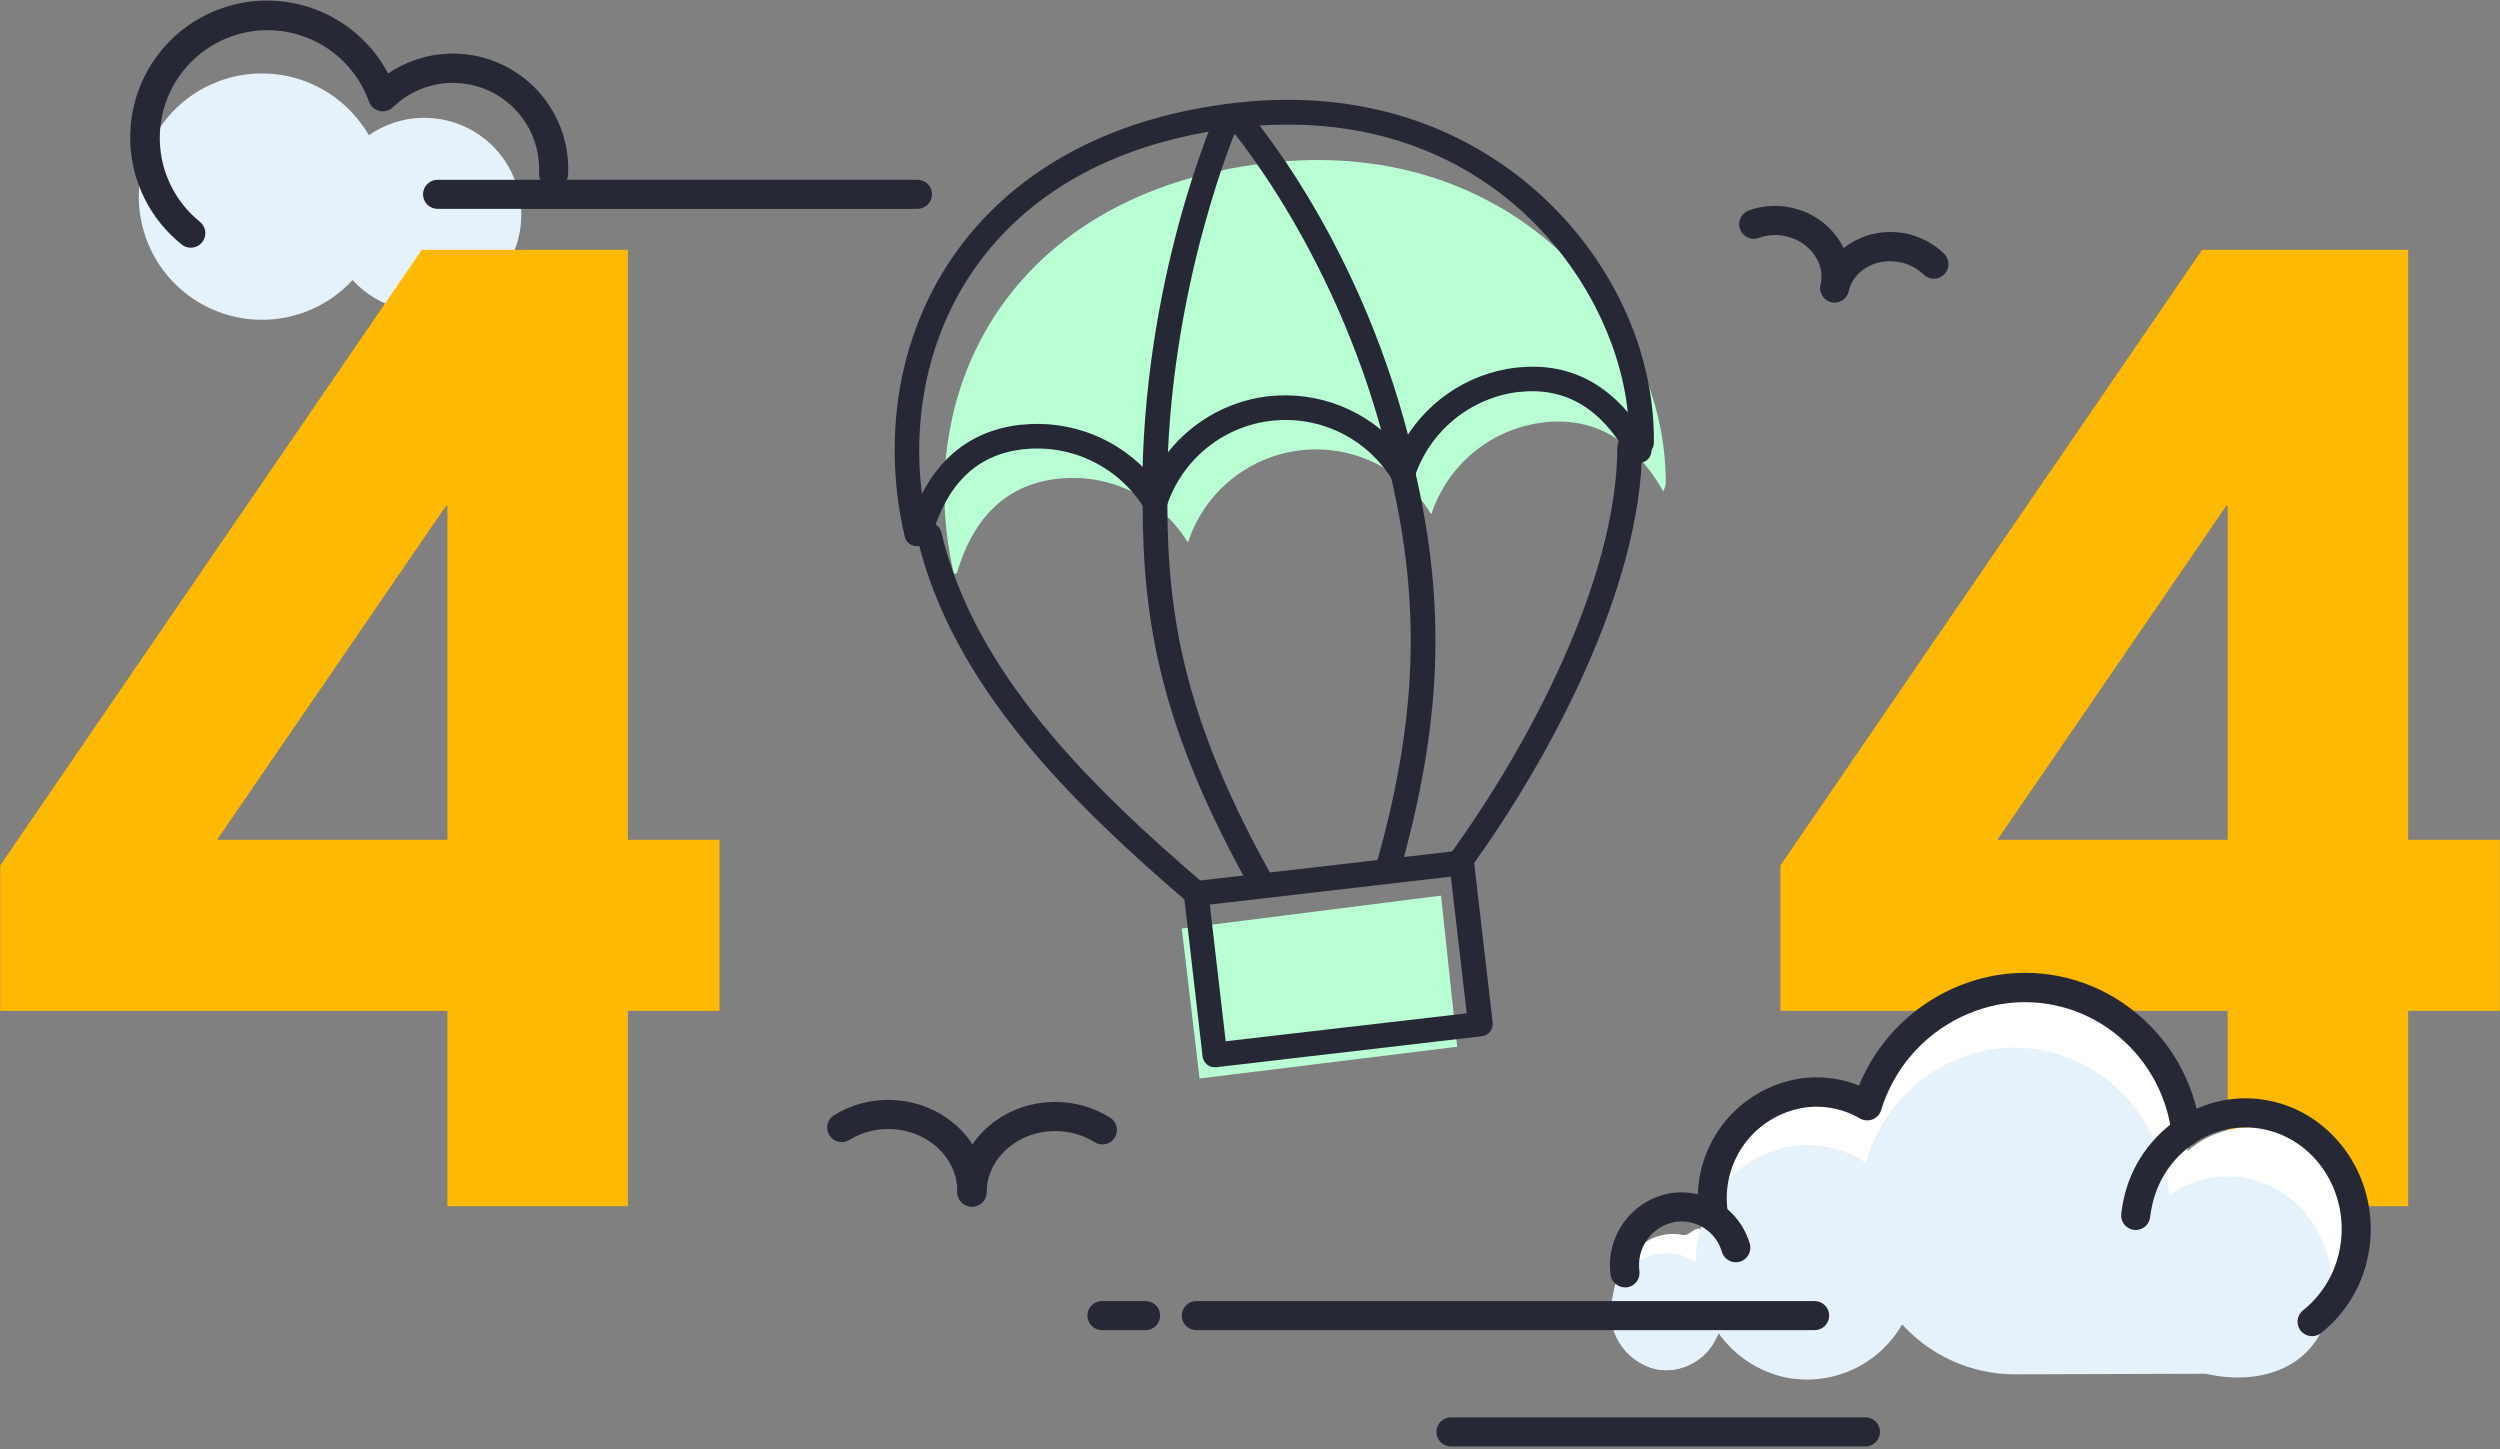 <svg width="464" height="269" viewBox="0 0 464 269" fill="none" xmlns="http://www.w3.org/2000/svg">
<rect x="0" y="0" width="464" height="269" fill="#808080" stroke="none"/>
<g clip-path="url(#clip0_2172_19348)">
<path d="M446.959 187.615V223.865H413.459V187.615H330.459V160.615L408.709 46.365H446.959V155.865H463.959V187.615H446.959ZM370.709 155.865H413.459V93.865H413.209L370.709 155.865Z" fill="#FFB900"/>
<path d="M68.458 25.075C68.052 24.384 67.608 23.716 67.128 23.075C64.361 19.257 60.48 16.388 56.018 14.862C51.556 13.336 46.731 13.227 42.205 14.55C37.679 15.873 33.673 18.564 30.736 22.253C27.799 25.942 26.074 30.45 25.799 35.157C25.523 39.865 26.711 44.542 29.198 48.549C31.685 52.555 35.35 55.694 39.691 57.536C44.033 59.378 48.837 59.832 53.446 58.837C58.056 57.841 62.244 55.444 65.438 51.975C67.768 54.536 70.786 56.372 74.132 57.261C77.479 58.15 81.01 58.055 84.304 56.988C87.598 55.921 90.514 53.926 92.703 51.243C94.891 48.561 96.26 45.303 96.644 41.863C97.028 38.422 96.412 34.943 94.869 31.843C93.326 28.744 90.922 26.155 87.945 24.387C84.968 22.62 81.544 21.748 78.085 21.877C74.625 22.006 71.275 23.13 68.438 25.115L68.458 25.075Z" fill="#E5F2FC"/>
<path d="M35.418 45.975C34.804 45.976 34.208 45.768 33.728 45.385C30.843 43.08 28.494 40.175 26.844 36.872C25.194 33.568 24.284 29.945 24.175 26.254C24.067 22.563 24.763 18.892 26.216 15.498C27.669 12.103 29.843 9.065 32.588 6.595C35.465 4.017 38.891 2.129 42.607 1.073C46.322 0.017 50.23 -0.179 54.032 0.501C57.835 1.18 61.432 2.717 64.552 4.994C67.672 7.272 70.232 10.23 72.038 13.645C75.335 11.404 79.193 10.128 83.176 9.962C87.159 9.795 91.11 10.745 94.582 12.704C98.055 14.663 100.911 17.552 102.829 21.047C104.747 24.542 105.651 28.504 105.438 32.485C105.38 33.185 105.052 33.835 104.522 34.297C103.993 34.759 103.304 34.997 102.602 34.959C101.9 34.921 101.241 34.611 100.764 34.095C100.287 33.579 100.03 32.897 100.048 32.195C100.212 28.985 99.405 25.799 97.733 23.054C96.06 20.309 93.599 18.131 90.671 16.805C87.743 15.478 84.483 15.065 81.317 15.618C78.15 16.171 75.223 17.665 72.918 19.905C72.592 20.22 72.193 20.448 71.756 20.568C71.319 20.689 70.859 20.698 70.418 20.595C69.976 20.493 69.568 20.281 69.23 19.979C68.892 19.676 68.637 19.293 68.488 18.865C67.448 15.956 65.749 13.328 63.523 11.187C61.297 9.045 58.605 7.448 55.659 6.521C52.712 5.594 49.591 5.362 46.54 5.843C43.489 6.324 40.591 7.505 38.073 9.294C35.555 11.083 33.485 13.431 32.027 16.154C30.568 18.876 29.76 21.9 29.665 24.987C29.571 28.075 30.193 31.142 31.482 33.949C32.772 36.755 34.694 39.225 37.098 41.165C37.535 41.514 37.853 41.99 38.008 42.527C38.163 43.065 38.147 43.637 37.962 44.165C37.778 44.693 37.434 45.151 36.978 45.475C36.523 45.799 35.977 45.974 35.418 45.975Z" fill="#262835"/>
<path d="M170.28 38.765H81.21C80.494 38.765 79.807 38.48 79.301 37.974C78.794 37.468 78.51 36.781 78.51 36.065C78.51 35.349 78.794 34.662 79.301 34.156C79.807 33.649 80.494 33.365 81.21 33.365H170.28C170.996 33.365 171.683 33.649 172.189 34.156C172.695 34.662 172.98 35.349 172.98 36.065C172.98 36.781 172.695 37.468 172.189 37.974C171.683 38.48 170.996 38.765 170.28 38.765Z" fill="#262835"/>
<path d="M308.73 91.235C303.92 82.735 296.87 77.235 286.56 78.395C281.806 78.941 277.31 80.839 273.603 83.865C269.897 86.891 267.136 90.917 265.65 95.465C263.169 91.366 259.563 88.067 255.261 85.959C250.958 83.852 246.141 83.025 241.382 83.577C236.623 84.129 232.123 86.037 228.417 89.073C224.712 92.11 221.957 96.147 220.48 100.705C217.988 96.619 214.378 93.333 210.077 91.234C205.776 89.136 200.964 88.314 196.21 88.865C185.91 90.065 180.32 97.065 177.58 106.425L177.05 106.505C176.463 104.015 176.019 101.495 175.72 98.955C171.96 66.475 191.63 35.315 235.2 30.255C278.77 25.195 305.6 55.805 308.81 83.515C309.058 85.642 309.175 87.783 309.16 89.925L308.73 91.235Z" fill="#B8FFD4"/>
<path d="M222.64 200.165L219.34 172.325L267.45 166.225L270.45 194.275L222.64 200.165Z" fill="#B8FFD4"/>
<path d="M270.639 162.995C270.068 163.057 269.494 162.904 269.029 162.565C268.54 162.206 268.214 161.667 268.122 161.067C268.03 160.466 268.18 159.854 268.539 159.365C283.779 138.565 300.099 107.585 300.189 82.995C300.189 82.388 300.431 81.805 300.86 81.376C301.29 80.946 301.872 80.705 302.479 80.705C303.087 80.705 303.669 80.946 304.099 81.376C304.528 81.805 304.769 82.388 304.769 82.995C304.679 108.685 287.899 140.685 272.229 162.065C272.044 162.323 271.807 162.538 271.533 162.699C271.259 162.859 270.955 162.96 270.639 162.995Z" fill="#262835"/>
<path d="M170.398 101.355C169.843 101.416 169.284 101.272 168.827 100.95C168.37 100.628 168.047 100.149 167.919 99.605C167.3 96.967 166.833 94.296 166.518 91.605C164.518 74.095 168.998 57.355 179.208 44.465C190.378 30.365 207.638 21.605 229.098 19.115L229.588 19.055C255.818 16.155 273.488 25.695 283.718 34.235C296.468 44.875 304.809 59.865 306.598 75.355C306.86 77.612 306.984 79.883 306.968 82.155C306.968 82.762 306.727 83.345 306.298 83.774C305.868 84.204 305.286 84.445 304.679 84.445C304.071 84.445 303.489 84.204 303.059 83.774C302.63 83.345 302.389 82.762 302.389 82.155C302.399 80.067 302.286 77.98 302.049 75.905C299.179 51.155 274.958 18.675 230.098 23.635L229.628 23.685C184.388 28.955 167.618 61.345 171.038 91.075C171.324 93.576 171.762 96.057 172.348 98.505C172.487 99.098 172.384 99.721 172.064 100.238C171.743 100.756 171.231 101.125 170.639 101.265L170.398 101.355Z" fill="#262835"/>
<path d="M222.8 168.545C222.488 168.577 222.173 168.546 221.874 168.453C221.575 168.36 221.298 168.208 221.06 168.005C198.48 148.695 176.69 127.075 170.25 99.855C170.18 99.562 170.169 99.258 170.217 98.961C170.264 98.664 170.37 98.379 170.528 98.123C170.686 97.867 170.893 97.644 171.137 97.467C171.38 97.291 171.657 97.164 171.95 97.095C172.242 97.025 172.546 97.014 172.843 97.062C173.141 97.109 173.425 97.215 173.682 97.373C173.938 97.531 174.161 97.738 174.337 97.982C174.513 98.226 174.64 98.502 174.71 98.795C180.84 124.795 202.05 145.715 224.04 164.525C224.269 164.72 224.458 164.958 224.595 165.226C224.732 165.495 224.815 165.787 224.838 166.088C224.861 166.388 224.825 166.69 224.731 166.976C224.637 167.262 224.487 167.527 224.29 167.755C223.91 168.197 223.378 168.479 222.8 168.545Z" fill="#262835"/>
<path d="M234.688 166.685C234.241 166.732 233.79 166.647 233.39 166.441C232.991 166.235 232.66 165.916 232.438 165.525C215.438 135.375 212.058 115.525 212.078 93.165C212.078 92.558 212.319 91.975 212.749 91.546C213.178 91.116 213.761 90.875 214.368 90.875C214.976 90.875 215.558 91.116 215.987 91.546C216.417 91.975 216.658 92.558 216.658 93.165C216.658 114.745 219.948 134.005 236.438 163.275C236.586 163.537 236.681 163.825 236.717 164.124C236.753 164.423 236.73 164.725 236.65 165.015C236.569 165.305 236.432 165.576 236.246 165.813C236.061 166.049 235.83 166.247 235.568 166.395C235.297 166.548 234.998 166.646 234.688 166.685Z" fill="#262835"/>
<path d="M257.709 164.015C257.414 164.048 257.114 164.021 256.829 163.935C256.54 163.853 256.269 163.715 256.033 163.528C255.797 163.341 255.599 163.11 255.453 162.847C255.306 162.584 255.212 162.295 255.178 161.996C255.143 161.697 255.167 161.394 255.249 161.105C262.999 134.005 263.839 112.925 258.139 88.345C258.07 88.052 258.059 87.748 258.107 87.451C258.156 87.154 258.262 86.869 258.421 86.613C258.58 86.358 258.788 86.136 259.034 85.961C259.279 85.786 259.556 85.662 259.849 85.595C260.442 85.459 261.064 85.563 261.581 85.883C262.097 86.203 262.467 86.714 262.609 87.305C268.489 112.715 267.609 134.465 259.659 162.365C259.534 162.802 259.282 163.192 258.935 163.485C258.587 163.779 258.161 163.963 257.709 164.015Z" fill="#262835"/>
<path d="M225.729 198.075C225.432 198.11 225.13 198.086 224.842 198.004C224.554 197.922 224.285 197.785 224.05 197.599C223.815 197.413 223.619 197.183 223.473 196.922C223.327 196.66 223.234 196.372 223.199 196.075L219.729 166.075C219.662 165.474 219.833 164.87 220.208 164.394C220.582 163.919 221.129 163.61 221.729 163.535L271.039 157.855C271.642 157.792 272.245 157.968 272.719 158.345C272.956 158.531 273.153 158.762 273.298 159.024C273.444 159.287 273.537 159.576 273.569 159.875L277.039 189.785C277.11 190.387 276.939 190.992 276.564 191.468C276.189 191.944 275.641 192.252 275.039 192.325L225.739 198.075H225.729ZM224.539 167.885L227.489 193.255L272.229 188.075L269.279 162.705L224.539 167.885Z" fill="#262835"/>
<path d="M170.939 101.275C170.565 101.314 170.187 101.261 169.838 101.12C169.489 100.979 169.18 100.754 168.938 100.466C168.697 100.178 168.529 99.834 168.451 99.466C168.372 99.098 168.386 98.717 168.489 98.355C171.919 86.615 178.959 80.045 189.399 78.835H189.549C194.081 78.346 198.663 78.974 202.896 80.665C207.128 82.356 210.882 85.058 213.829 88.535C215.915 84.455 218.975 80.952 222.737 78.336C226.499 75.72 230.848 74.071 235.399 73.535H235.549C240.08 73.046 244.661 73.674 248.893 75.363C253.125 77.052 256.88 79.751 259.829 83.225C261.917 79.146 264.977 75.644 268.739 73.028C272.501 70.412 276.849 68.763 281.399 68.225H281.559C291.939 67.085 300.239 71.875 306.229 82.475C306.377 82.738 306.473 83.027 306.509 83.326C306.546 83.626 306.523 83.93 306.442 84.22C306.362 84.511 306.224 84.783 306.038 85.02C305.853 85.258 305.622 85.457 305.359 85.605C305.096 85.753 304.807 85.849 304.508 85.885C304.208 85.922 303.905 85.899 303.614 85.818C303.323 85.737 303.051 85.6 302.814 85.414C302.576 85.228 302.377 84.998 302.229 84.735C297.159 75.735 290.549 71.845 282.049 72.735H281.919C277.517 73.256 273.355 75.022 269.922 77.826C266.49 80.63 263.928 84.356 262.539 88.565C262.396 88.969 262.141 89.325 261.806 89.592C261.47 89.859 261.065 90.027 260.639 90.075C260.212 90.139 259.776 90.079 259.382 89.901C258.988 89.724 258.654 89.437 258.419 89.075C256.11 85.289 252.766 82.244 248.781 80.3C244.796 78.355 240.337 77.593 235.932 78.103C231.528 78.614 227.361 80.375 223.926 83.179C220.491 85.983 217.931 89.712 216.549 93.925C216.413 94.34 216.16 94.708 215.822 94.984C215.484 95.26 215.073 95.434 214.639 95.485C214.204 95.541 213.762 95.469 213.368 95.277C212.973 95.085 212.644 94.782 212.419 94.405C210.115 90.637 206.789 87.6 202.827 85.647C198.866 83.694 194.431 82.906 190.039 83.375H189.919C181.359 84.375 175.789 89.675 172.919 99.615C172.793 100.058 172.537 100.453 172.184 100.749C171.831 101.045 171.397 101.228 170.939 101.275Z" fill="#262835"/>
<path d="M214.54 93.765H214.29C213.682 93.762 213.099 93.519 212.67 93.088C212.241 92.657 212 92.073 212 91.465C212 52.165 225.28 21.965 225.84 20.705C225.963 20.429 226.14 20.18 226.36 19.973C226.579 19.765 226.837 19.603 227.12 19.495C227.402 19.388 227.703 19.337 228.005 19.345C228.307 19.354 228.604 19.422 228.88 19.545C229.156 19.669 229.405 19.845 229.612 20.065C229.82 20.284 229.982 20.543 230.09 20.825C230.197 21.107 230.248 21.408 230.24 21.71C230.231 22.012 230.163 22.309 230.04 22.585C229.9 22.895 216.62 53.205 216.59 91.485C216.588 92.051 216.378 92.596 216 93.016C215.622 93.437 215.102 93.704 214.54 93.765Z" fill="#262835"/>
<path d="M260.428 87.785C259.878 87.85 259.322 87.713 258.866 87.398C258.409 87.083 258.083 86.613 257.948 86.075C248.948 47.435 227.858 23.235 227.648 22.995C227.319 22.532 227.174 21.964 227.24 21.401C227.307 20.837 227.58 20.318 228.007 19.944C228.434 19.571 228.985 19.369 229.552 19.378C230.12 19.388 230.664 19.607 231.078 19.995C231.968 20.995 253.178 45.245 262.408 85.085C262.546 85.676 262.443 86.298 262.123 86.814C261.802 87.33 261.29 87.697 260.698 87.835L260.428 87.785Z" fill="#262835"/>
<path d="M339.918 56.075C339.575 55.995 339.252 55.848 338.966 55.643C338.68 55.437 338.437 55.178 338.251 54.879C338.065 54.58 337.94 54.247 337.883 53.9C337.826 53.553 337.838 53.197 337.918 52.855C338.808 48.855 335.918 44.855 331.478 43.855C329.819 43.457 328.08 43.558 326.478 44.145C325.806 44.403 325.058 44.384 324.4 44.092C323.742 43.799 323.227 43.257 322.968 42.585C322.71 41.912 322.729 41.165 323.021 40.507C323.314 39.848 323.856 39.333 324.528 39.075C327.113 38.13 329.917 37.956 332.598 38.575C339.938 40.225 344.658 47.155 343.108 54.015C342.957 54.71 342.537 55.318 341.939 55.704C341.341 56.09 340.614 56.223 339.918 56.075Z" fill="#262835"/>
<path d="M339.92 56.075C339.577 55.995 339.254 55.848 338.968 55.643C338.682 55.438 338.439 55.178 338.253 54.879C338.067 54.58 337.942 54.248 337.885 53.9C337.828 53.553 337.84 53.198 337.92 52.855C339.46 45.995 346.68 41.795 354.04 43.405C356.589 43.988 358.93 45.257 360.81 47.075C361.065 47.323 361.27 47.618 361.411 47.944C361.552 48.271 361.628 48.622 361.633 48.978C361.639 49.333 361.574 49.687 361.443 50.017C361.312 50.348 361.118 50.65 360.87 50.905C360.622 51.16 360.327 51.365 360.001 51.506C359.674 51.647 359.323 51.723 358.967 51.728C358.612 51.734 358.259 51.669 357.928 51.538C357.597 51.407 357.295 51.213 357.04 50.965C355.855 49.824 354.377 49.035 352.77 48.685H352.66C348.26 47.755 343.99 50.155 343.1 54.075C342.936 54.757 342.511 55.348 341.917 55.722C341.323 56.096 340.606 56.222 339.92 56.075Z" fill="#262835"/>
<path d="M180.34 223.945C179.985 223.941 179.636 223.867 179.31 223.728C178.985 223.588 178.69 223.386 178.443 223.132C178.196 222.879 178.001 222.579 177.87 222.25C177.739 221.921 177.674 221.569 177.68 221.215C177.76 214.865 172.09 209.635 165.04 209.545C162.407 209.501 159.817 210.217 157.58 211.605C156.974 211.955 156.257 212.057 155.578 211.889C154.9 211.721 154.313 211.296 153.941 210.704C153.569 210.112 153.441 209.398 153.585 208.714C153.728 208.03 154.131 207.428 154.71 207.035C157.824 205.086 161.436 204.082 165.11 204.145C175.11 204.275 183.19 211.955 183.11 221.285C183.104 221.642 183.028 221.995 182.886 222.322C182.744 222.65 182.538 222.946 182.28 223.193C182.022 223.441 181.718 223.634 181.385 223.763C181.052 223.892 180.697 223.954 180.34 223.945Z" fill="#262835"/>
<path d="M180.34 223.945C179.986 223.941 179.636 223.867 179.31 223.728C178.985 223.588 178.69 223.386 178.443 223.132C178.196 222.879 178.001 222.579 177.87 222.25C177.739 221.921 177.675 221.569 177.68 221.215C177.79 211.965 185.91 204.525 195.82 204.525H196.04C199.579 204.548 203.041 205.556 206.04 207.435C206.339 207.623 206.599 207.869 206.803 208.158C207.008 208.446 207.153 208.772 207.232 209.117C207.31 209.462 207.32 209.819 207.261 210.168C207.201 210.517 207.073 210.85 206.885 211.15C206.697 211.449 206.451 211.709 206.162 211.913C205.874 212.118 205.547 212.263 205.202 212.342C204.858 212.42 204.5 212.43 204.152 212.37C203.803 212.311 203.469 212.183 203.17 211.995C201.025 210.663 198.555 209.947 196.03 209.925H195.85C188.85 209.925 183.18 214.985 183.11 221.285C183.105 221.642 183.029 221.995 182.886 222.322C182.744 222.65 182.538 222.946 182.28 223.193C182.023 223.441 181.719 223.635 181.386 223.764C181.052 223.893 180.697 223.954 180.34 223.945Z" fill="#262835"/>
<path d="M421.408 209.605C418.71 209.035 415.916 209.099 413.247 209.793C410.578 210.487 408.107 211.792 406.028 213.605C405.238 198.795 396.508 186.195 383.708 183.255C368.708 179.825 351.598 189.515 346.638 206.915C344.708 205.535 344.478 205.915 342.108 205.345C330.728 202.735 319.188 211.755 316.338 225.475C315.978 227.217 315.767 228.987 315.708 230.765C316.338 225.475 313.708 229.515 312.468 229.245C306.778 227.935 301.008 232.445 299.578 239.305C298.148 246.165 301.578 252.795 307.298 254.095C312.418 255.275 317.578 251.705 319.608 245.975C320.924 248.226 322.677 250.19 324.763 251.753C326.85 253.316 329.228 254.445 331.758 255.075C340.708 257.075 349.758 251.975 354.578 243.025C358.263 247.771 363.455 251.118 369.298 252.515C371.403 252.993 373.562 253.191 375.718 253.105L411.898 251.865C422.468 254.285 433.078 249.795 435.728 237.055C438.378 224.315 431.968 212.075 421.408 209.605Z" fill="white"/>
<path d="M417.509 218.795C414.947 218.212 412.29 218.185 409.716 218.714C407.143 219.244 404.712 220.318 402.588 221.865C401.418 209.085 392.589 198.005 379.959 195.135C365.199 191.785 350.649 200.905 346.259 215.755C344.304 214.484 342.141 213.566 339.868 213.045C328.678 210.505 317.629 217.955 315.199 229.695C314.895 231.189 314.738 232.71 314.729 234.235C313.748 233.586 312.661 233.112 311.519 232.835C310.16 232.551 308.759 232.542 307.397 232.81C306.036 233.078 304.742 233.616 303.592 234.393C302.442 235.169 301.46 236.169 300.704 237.332C299.947 238.495 299.432 239.799 299.189 241.165C298.573 243.925 299.057 246.817 300.537 249.227C302.017 251.637 304.378 253.376 307.118 254.075C309.562 254.596 312.111 254.207 314.288 252.98C316.465 251.754 318.118 249.775 318.938 247.415C321.842 251.519 326.145 254.421 331.039 255.575C335.268 256.498 339.682 256.048 343.638 254.291C347.594 252.534 350.887 249.561 353.039 245.805C356.932 250.088 362.045 253.076 367.688 254.365C369.77 254.851 371.901 255.089 374.039 255.075L409.389 254.965C419.779 257.335 430.039 253.745 432.289 242.845C434.539 231.945 427.909 221.155 417.509 218.795Z" fill="#E5F2FC"/>
<path d="M317.969 227.745H318.329C319.031 227.648 319.667 227.279 320.101 226.718C320.534 226.157 320.731 225.449 320.649 224.745C320.027 220.333 321.163 215.853 323.811 212.269C326.459 208.686 330.408 206.286 334.809 205.585C338.402 205.047 342.071 205.752 345.209 207.585C345.56 207.788 345.952 207.909 346.356 207.939C346.761 207.97 347.167 207.909 347.544 207.761C347.922 207.613 348.261 207.382 348.537 207.085C348.813 206.788 349.019 206.432 349.139 206.045C350.691 200.955 353.644 196.404 357.66 192.911C361.676 189.419 366.592 187.126 371.849 186.295C375.408 185.765 379.037 185.952 382.524 186.845C386.01 187.738 389.282 189.319 392.149 191.495C395.124 193.744 397.619 196.564 399.49 199.791C401.36 203.018 402.566 206.585 403.039 210.285C403.074 210.645 403.182 210.995 403.355 211.313C403.529 211.631 403.764 211.911 404.048 212.136C404.332 212.361 404.658 212.527 405.007 212.623C405.357 212.719 405.722 212.745 406.081 212.697C406.44 212.649 406.786 212.53 407.098 212.346C407.41 212.162 407.681 211.917 407.897 211.625C408.112 211.334 408.267 211.002 408.351 210.65C408.436 210.298 408.448 209.932 408.389 209.575C407.829 205.157 406.391 200.897 404.158 197.044C401.925 193.192 398.943 189.826 395.389 187.145C391.952 184.531 388.027 182.633 383.845 181.563C379.662 180.493 375.308 180.273 371.039 180.915C365.302 181.814 359.894 184.179 355.339 187.781C350.784 191.383 347.236 196.1 345.039 201.475C341.551 200.077 337.755 199.632 334.039 200.185C328.239 201.103 323.031 204.259 319.531 208.974C316.031 213.689 314.519 219.588 315.319 225.405C315.405 226.048 315.721 226.639 316.207 227.069C316.694 227.499 317.319 227.739 317.969 227.745Z" fill="#262835"/>
<path d="M301.6 238.935H301.96C302.663 238.84 303.301 238.472 303.735 237.911C304.169 237.35 304.365 236.64 304.28 235.935C303.983 233.826 304.524 231.685 305.788 229.97C307.052 228.256 308.937 227.105 311.04 226.765C312.907 226.515 314.801 226.948 316.374 227.984C317.947 229.021 319.093 230.591 319.6 232.405C319.814 233.072 320.28 233.629 320.897 233.959C321.515 234.288 322.237 234.366 322.91 234.174C323.583 233.982 324.156 233.535 324.506 232.929C324.857 232.323 324.959 231.605 324.79 230.925C323.923 227.852 321.973 225.196 319.3 223.45C316.627 221.703 313.412 220.984 310.25 221.425C306.746 221.978 303.598 223.883 301.482 226.73C299.365 229.577 298.449 233.14 298.93 236.655C299.03 237.291 299.354 237.87 299.843 238.288C300.333 238.706 300.956 238.936 301.6 238.935Z" fill="#262835"/>
<path d="M429.128 247.995C429.735 247.997 430.324 247.792 430.798 247.415C435.189 243.923 438.235 239.019 439.418 233.535C442.288 220.535 434.508 207.535 422.058 204.485C419.152 203.774 416.132 203.656 413.179 204.137C410.225 204.618 407.399 205.688 404.868 207.285C402.141 208.995 399.786 211.236 397.942 213.875C396.099 216.513 394.805 219.496 394.138 222.645C393.946 223.517 393.8 224.398 393.698 225.285C393.619 225.997 393.825 226.712 394.273 227.272C394.72 227.831 395.371 228.19 396.083 228.27C396.795 228.35 397.51 228.143 398.07 227.696C398.63 227.248 398.989 226.597 399.068 225.885C399.146 225.186 399.263 224.491 399.418 223.805C399.93 221.358 400.929 219.04 402.357 216.988C403.785 214.937 405.612 213.194 407.728 211.865C409.649 210.652 411.795 209.838 414.037 209.472C416.279 209.107 418.572 209.196 420.778 209.735C430.398 212.075 436.388 222.225 434.148 232.375C433.226 236.64 430.863 240.457 427.458 243.185C427.016 243.531 426.693 244.006 426.534 244.544C426.375 245.083 426.389 245.657 426.573 246.187C426.757 246.718 427.102 247.177 427.561 247.501C428.019 247.825 428.567 247.998 429.128 247.995Z" fill="#262835"/>
<path d="M222.04 246.875H336.79C337.506 246.875 338.193 246.59 338.699 246.084C339.205 245.577 339.49 244.891 339.49 244.175C339.49 243.459 339.205 242.772 338.699 242.265C338.193 241.759 337.506 241.475 336.79 241.475H222.04C221.324 241.475 220.637 241.759 220.131 242.265C219.624 242.772 219.34 243.459 219.34 244.175C219.34 244.891 219.624 245.577 220.131 246.084C220.637 246.59 221.324 246.875 222.04 246.875Z" fill="#262835"/>
<path d="M204.518 246.875H212.618C213.334 246.875 214.021 246.59 214.528 246.084C215.034 245.577 215.318 244.891 215.318 244.175C215.318 243.459 215.034 242.772 214.528 242.265C214.021 241.759 213.334 241.475 212.618 241.475H204.518C203.802 241.475 203.116 241.759 202.609 242.265C202.103 242.772 201.818 243.459 201.818 244.175C201.818 244.891 202.103 245.577 202.609 246.084C203.116 246.59 203.802 246.875 204.518 246.875Z" fill="#262835"/>
<path d="M269.3 268.465H346.23C346.946 268.465 347.632 268.18 348.139 267.674C348.645 267.168 348.93 266.481 348.93 265.765C348.93 265.049 348.645 264.362 348.139 263.856C347.632 263.349 346.946 263.065 346.23 263.065H269.3C268.584 263.065 267.897 263.349 267.39 263.856C266.884 264.362 266.6 265.049 266.6 265.765C266.6 266.481 266.884 267.168 267.39 267.674C267.897 268.18 268.584 268.465 269.3 268.465Z" fill="#262835"/>
<path d="M116.539 187.615V223.865H83.039V187.615H0.039V160.615L78.289 46.365H116.539V155.865H133.539V187.615H116.539ZM40.289 155.865H83.039V93.865H82.789L40.289 155.865Z" fill="#FFB900"/>
</g>
<defs>
<clipPath id="clip0_2172_19348">
<rect width="463.92" height="268.39" fill="white" transform="translate(0.039 0.075)"/>
</clipPath>
</defs>
</svg>

